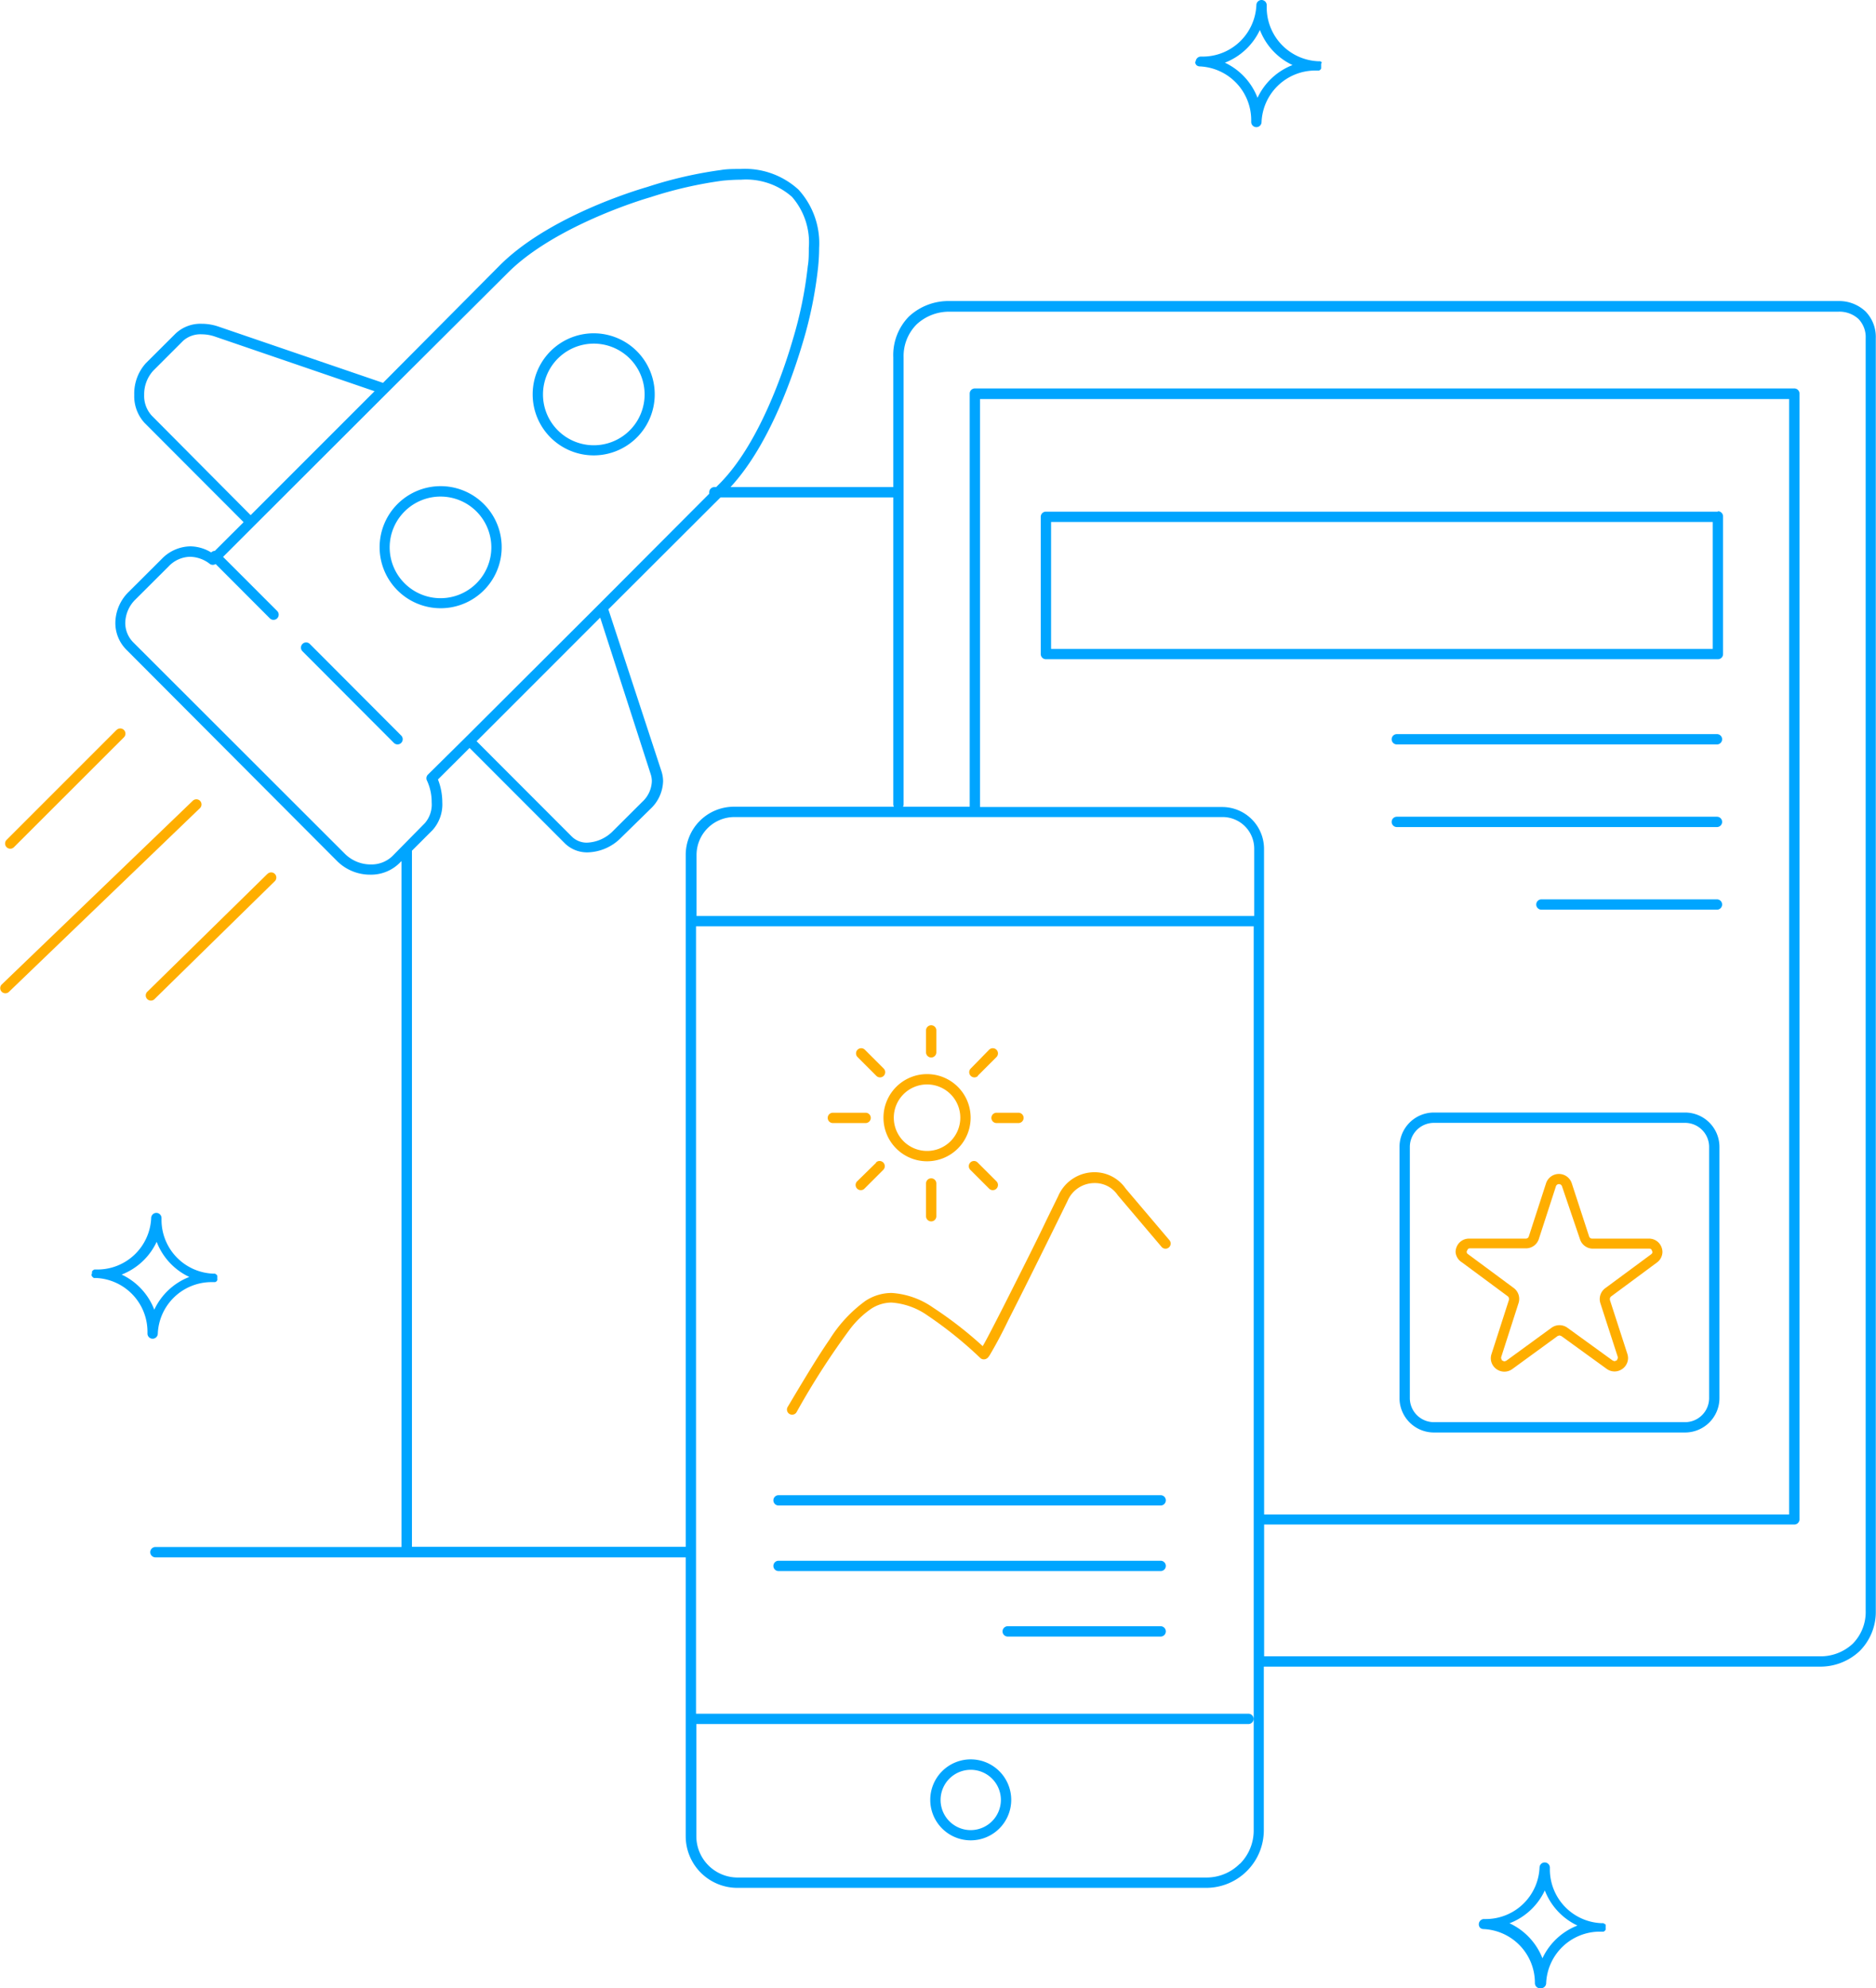 <svg viewBox="0 0 181.66 192.51" xmlns="http://www.w3.org/2000/svg"><path d="m94.94 131.5a.51.51 0 0 0 .59.05a.58.58 0 0 0 .15-.12a2.43 2.43 0 0 0 .24-.36c.33-.56 1-1.74 1.71-3.23c2.27-4.45 5.74-11.55 5.74-11.55a2.83 2.83 0 0 1 2.63-1.74a2.65 2.65 0 0 1 2.24 1.18l4.24 5a.5.5 0 0 0 .76-.65l-4.24-5a3.66 3.66 0 0 0 -3-1.58a3.83 3.83 0 0 0 -3.54 2.33l-1.15 2.35c-1 2.11-2.61 5.29-3.94 7.93c-.67 1.32-1.28 2.51-1.73 3.36c-.19.36-.35.65-.48.87a37.55 37.55 0 0 0 -4.82-3.74a7.85 7.85 0 0 0 -4-1.41a4.63 4.63 0 0 0 -2.54.77a13.3 13.3 0 0 0 -3.46 3.72c-1.19 1.72-2.49 3.9-4.07 6.55a.5.5 0 0 0 .86.51a73.68 73.68 0 0 1 5.14-8a9 9 0 0 1 2.06-2a3.63 3.63 0 0 1 2-.62a6.9 6.9 0 0 1 3.5 1.26a38.66 38.66 0 0 1 5.11 4.12z" fill="#ffae00"/><path d="m89.77 112.44a4.22 4.22 0 1 0 -4.22-4.22a4.22 4.22 0 0 0 4.22 4.22zm0-7.44a3.22 3.22 0 1 1 -3.22 3.22a3.22 3.22 0 0 1 3.22-3.22z" fill="#ffae00"/><path d="m90.17 102.39a.5.5 0 0 0 .5-.5v-2.12a.5.5 0 0 0 -1 0v2.12a.5.5 0 0 0 .5.5z" fill="#ffae00"/><path d="m89.67 114.59v3.17a.5.5 0 0 0 1 0v-3.17a.5.5 0 0 0 -1 0z" fill="#ffae00"/><path d="m96 108.24a.5.5 0 0 0 .5.5h2.12a.5.5 0 0 0 0-1h-2.1a.5.5 0 0 0 -.52.5z" fill="#ffae00"/><path d="m80.65 108.74h3.17a.5.5 0 0 0 0-1h-3.17a.5.5 0 0 0 0 1z" fill="#ffae00"/><path d="m84.86 104.17a.5.5 0 1 0 .71-.71l-1.82-1.82a.5.5 0 0 0 -.71.71z" fill="#ffae00"/><path d="m94.67 112.56a.5.5 0 0 0 -.71.71l1.82 1.82a.5.5 0 0 0 .71-.71z" fill="#ffae00"/><path d="m94.67 104.17l1.82-1.82a.5.5 0 0 0 -.71-.71l-1.78 1.82a.5.5 0 1 0 .71.71z" fill="#ffae00"/><path d="m84.86 112.56l-1.86 1.82a.5.5 0 0 0 .71.71l1.82-1.82a.5.5 0 0 0 -.71-.71z" fill="#ffae00"/><path d="m19.37 77.54a.5.5 0 0 0 -.71 0l-18.51 17.8a.5.5 0 0 0 .69.72l18.52-17.81a.5.5 0 0 0 .01-.71z" fill="#ffae00"/><path d="m25.88 84.63l-11.59 11.37a.5.5 0 1 0 .7.71l11.59-11.36a.5.5 0 1 0 -.7-.71z" fill="#ffae00"/><path d="m11.28 70.68l-10.64 10.64a.5.5 0 1 0 .71.71l10.65-10.64a.5.5 0 0 0 -.71-.71z" fill="#ffae00"/><path d="m141.57 122.23l4.43 3.28a.31.31 0 0 1 .12.25v.09l-1.69 5.25a1.32 1.32 0 0 0 -.07.41a1.29 1.29 0 0 0 .4.93a1.32 1.32 0 0 0 .91.37a1.3 1.3 0 0 0 .77-.25l4.39-3.2l.18-.06l.18.06l4.39 3.18a1.3 1.3 0 0 0 .76.25a1.32 1.32 0 0 0 .91-.37a1.29 1.29 0 0 0 .4-.93a1.33 1.33 0 0 0 -.07-.41l-1.69-5.22v-.09a.31.31 0 0 1 .13-.25l4.43-3.28a1.29 1.29 0 0 0 .53-1a1.33 1.33 0 0 0 -.35-.9a1.29 1.29 0 0 0 -1-.41h-5.46a.31.31 0 0 1 -.29-.21l-1.68-5.15a1.31 1.31 0 0 0 -2.49 0l-1.67 5.15a.31.31 0 0 1 -.29.21h-5.45a1.29 1.29 0 0 0 -1 .41a1.33 1.33 0 0 0 -.35.9a1.29 1.29 0 0 0 .62.99zm.56-1.27a.28.28 0 0 1 .22-.09h5.45a1.31 1.31 0 0 0 1.2-.87l1.67-5.15a.31.31 0 0 1 .58 0l.48-.15l-.48.15l1.75 5.15a1.31 1.31 0 0 0 1.24.9h5.46a.28.28 0 0 1 .22.09l.09.22a.28.28 0 0 1 -.13.24l-4.44 3.28a1.31 1.31 0 0 0 -.47 1.45l1.69 5.22v.1l-.09.21l-.22.09l-.18-.06l-4.39-3.18a1.31 1.31 0 0 0 -1.54 0l-4.39 3.2l-.18.06l-.22-.09l-.09-.21v-.1l1.69-5.26a1.31 1.31 0 0 0 -.47-1.45l-4.43-3.28a.28.28 0 0 1 -.13-.24z" fill="#ffae00"/><g fill="#00a5ff"><path d="m149.2 192.51a.5.5 0 0 0 .52-.48a5.21 5.21 0 0 1 5.18-5h.25h.13a.51.51 0 0 0 .12-.08a.49.49 0 0 0 .08-.11a.52.52 0 0 0 0-.08a.48.48 0 0 0 0-.12a.48.48 0 0 0 0-.08a.51.51 0 0 0 0-.12a.49.49 0 0 0 0-.07a.51.51 0 0 0 -.06-.09h-.06l-.09-.07h-.07h-.12a5.21 5.21 0 0 1 -5-5.18v-.18a.5.5 0 0 0 -.48-.52a.5.5 0 0 0 -.52.48a5.21 5.21 0 0 1 -5.19 5h-.18a.49.49 0 0 0 -.42.22a.49.49 0 0 0 -.09.26a.47.47 0 0 0 0 .06a.5.5 0 0 0 .12.3a.49.49 0 0 0 .31.13a5.21 5.21 0 0 1 5 5.18v.04a.5.5 0 0 0 .57.51zm-3-6.3a6.24 6.24 0 0 0 3.39-3.17a6.23 6.23 0 0 0 3.16 3.4a6.24 6.24 0 0 0 -3.39 3.17a6.24 6.24 0 0 0 -3.21-3.4z"/><path d="m8.87 123.37a.51.51 0 0 0 0 .13a.5.5 0 0 0 .1.15a.5.5 0 0 0 .12.09h.09h.1a5.21 5.21 0 0 1 5 5.18v.18a.5.5 0 0 0 .48.52a.5.5 0 0 0 .52-.48a5.21 5.21 0 0 1 5.18-5h.26h.12a.5.5 0 0 0 .12-.07a.5.5 0 0 0 .08-.11s0 0 0 0a.49.49 0 0 0 0-.16a.47.47 0 0 0 0-.1a.52.52 0 0 0 0-.1a.49.49 0 0 0 0-.08a.5.5 0 0 0 -.05-.08l-.08-.06l-.08-.06h-.09h-.1a5.21 5.21 0 0 1 -5-5.18v-.18a.5.5 0 0 0 -.48-.52a.5.5 0 0 0 -.52.48a5.21 5.21 0 0 1 -5.18 5h-.16h-.12h-.05l-.13.08a.5.5 0 0 0 -.09.12a.54.54 0 0 0 0 .05a.49.49 0 0 0 0 .14a.47.47 0 0 0 -.04.06zm6.3-3.13a6.23 6.23 0 0 0 3.16 3.4a6.23 6.23 0 0 0 -3.39 3.17a6.23 6.23 0 0 0 -3.16-3.4a6.24 6.24 0 0 0 3.39-3.17z"/><path d="m115.73 6a.5.5 0 0 0 .12.3a.49.49 0 0 0 .31.13a5.21 5.21 0 0 1 5 5.18v.18a.5.5 0 0 0 .48.52a.5.5 0 0 0 .52-.48a5.21 5.21 0 0 1 5.19-5h.25h.13a.51.51 0 0 0 .12-.08a.49.49 0 0 0 .08-.11a.52.52 0 0 0 0-.08a.48.48 0 0 0 0-.12a.48.48 0 0 0 0-.08a.51.51 0 0 0 0-.12a.49.49 0 0 0 0-.07a.51.51 0 0 0 .07-.17h-.06l-.09-.07h-.07h-.12a5.21 5.21 0 0 1 -5-5.19v-.22a.5.5 0 0 0 -.48-.52a.5.5 0 0 0 -.52.48a5.21 5.21 0 0 1 -5.19 5h-.18a.49.49 0 0 0 -.42.22a.49.49 0 0 0 -.09.26a.47.47 0 0 0 -.05.04zm6.27-3.1a6.23 6.23 0 0 0 3.16 3.4a6.24 6.24 0 0 0 -3.39 3.17a6.23 6.23 0 0 0 -3.16-3.4a6.24 6.24 0 0 0 3.39-3.17z"/><path d="m163.17 107.72h-24.32a3.33 3.33 0 0 0 -3.33 3.33v24.32a3.33 3.33 0 0 0 3.33 3.33h24.32a3.33 3.33 0 0 0 3.33-3.33v-24.32a3.33 3.33 0 0 0 -3.33-3.33zm2.33 27.65a2.33 2.33 0 0 1 -2.33 2.33h-24.32a2.33 2.33 0 0 1 -2.33-2.33v-24.32a2.33 2.33 0 0 1 2.33-2.33h24.32a2.33 2.33 0 0 1 2.33 2.33z"/><path d="m94 170.35a3.92 3.92 0 1 0 3.92 3.92a3.92 3.92 0 0 0 -3.92-3.92zm0 6.85a2.92 2.92 0 1 1 2.92-2.92a2.93 2.93 0 0 1 -2.92 2.92z"/><path d="m112.39 151.12h-37a.5.5 0 0 0 0 1h37a.5.5 0 1 0 0-1z"/><path d="m112.39 144.77h-37a.5.5 0 0 0 0 1h37a.5.5 0 1 0 0-1z"/><path d="m112.39 157.46h-14.81a.5.5 0 1 0 0 1h14.81a.5.5 0 0 0 0-1z"/><path d="m37.09 37.07l-16-5.47a5 5 0 0 0 -1.55-.25a3.51 3.51 0 0 0 -2.54.95l-2.88 2.87a4.38 4.38 0 0 0 -1.12 3.07a3.81 3.81 0 0 0 1 2.71l9.59 9.61l-2.79 2.78a.5.5 0 0 0 -.35.15a4 4 0 0 0 -2-.59a3.94 3.94 0 0 0 -2.79 1.22l-3.2 3.19a4.26 4.26 0 0 0 -1.29 3a3.66 3.66 0 0 0 1.09 2.62l20.42 20.48a4.53 4.53 0 0 0 3.18 1.28a3.93 3.93 0 0 0 2.8-1.1l.22-.22v66.42h-23.83a.5.5 0 0 0 0 1h51.35v27a5 5 0 0 0 5 5h45.42a5.58 5.58 0 0 0 5.56-5.56v-15.86h53.75a5.55 5.55 0 0 0 3.95-1.51a5.36 5.36 0 0 0 1.56-3.91v-123.19a3.54 3.54 0 0 0 -1-2.61a3.72 3.72 0 0 0 -2.64-1h-86a5.61 5.61 0 0 0 -4 1.51a5.34 5.34 0 0 0 -1.5 3.94v12.56h-15.76c3.89-4.21 6.15-11.15 7-14a40.25 40.25 0 0 0 1.48-7.29c.06-.59.1-1.22.1-1.87a7.7 7.7 0 0 0 -2-5.64a7.69 7.69 0 0 0 -5.64-2c-.65 0-1.27 0-1.86.1a40.43 40.43 0 0 0 -7.13 1.64c-3 .88-10.11 3.43-14.26 7.56zm-22.4 3.17a2.82 2.82 0 0 1 -.73-2a3.4 3.4 0 0 1 .89-2.36l2.88-2.88a2.52 2.52 0 0 1 1.8-.63a4 4 0 0 1 1.23.2l15.51 5.31l-12 12zm79.71 38.87h24a3.06 3.06 0 0 1 3.05 3.05v6.53h-54v-5.92a3.67 3.67 0 0 1 3.66-3.66zm28 10.08v-7a4.05 4.05 0 0 0 -4.05-4.05h-23.45v-39.5h78.35v108h-50.84zm-2.34 91.26a4.55 4.55 0 0 1 -3.22 1.34h-45.41a4 4 0 0 1 -4-4v-10.86h53.46a.5.5 0 0 0 0-1h-53.49v-15.64v-60.6h54v87.54a4.55 4.55 0 0 1 -1.33 3.23zm-31.29-149.05a4.61 4.61 0 0 1 3.23-1.22h86a2.73 2.73 0 0 1 1.95.69a2.53 2.53 0 0 1 .71 1.89v123.19a4.36 4.36 0 0 1 -1.25 3.2a4.55 4.55 0 0 1 -3.25 1.22h-53.75v-12.76h51.34a.5.5 0 0 0 .5-.5v-109a.5.5 0 0 0 -.5-.5h-79.35a.5.5 0 0 0 -.5.5v40h-6.46a.49.49 0 0 0 .06-.23v-30.22v-13.06a4.34 4.34 0 0 1 1.27-3.2zm-2.21 46.71h-15.5a4.67 4.67 0 0 0 -4.66 4.66v67h-26.51v-67.4l2-2a3.72 3.72 0 0 0 .94-2.68a6.11 6.11 0 0 0 -.42-2.22l3.06-3.05l9.22 9.23a3.07 3.07 0 0 0 2.21.88a4.69 4.69 0 0 0 3.21-1.39l2.89-2.83a3.82 3.82 0 0 0 1.21-2.67a3.23 3.23 0 0 0 -.17-1l-5.13-15.64l10.86-10.84h16.73v29.73a.49.49 0 0 0 .06.22zm-28.44-18.31l4.88 15.13a2.23 2.23 0 0 1 .12.7a2.82 2.82 0 0 1 -.92 2l-2.88 2.87a3.71 3.71 0 0 1 -2.5 1.09a2.06 2.06 0 0 1 -1.45-.59l-9.22-9.23zm4.88-40.71a39.62 39.62 0 0 1 7-1.6c.56-.05 1.16-.09 1.76-.09a6.72 6.72 0 0 1 4.93 1.66a6.72 6.72 0 0 1 1.63 4.94c0 .61 0 1.21-.1 1.78a39.28 39.28 0 0 1 -1.45 7.1c-.84 2.9-3.26 10.15-7.14 14l-.28.28h-.17a.5.5 0 0 0 -.5.5a.48.48 0 0 0 0 .14l-10.68 10.71l-12.91 12.88l-3.65 3.61a.5.5 0 0 0 -.09.59a4.9 4.9 0 0 1 .45 2.1a2.75 2.75 0 0 1 -.65 2l-3.15 3.2a2.93 2.93 0 0 1 -2.09.81a3.54 3.54 0 0 1 -2.48-1l-20.5-20.48a2.66 2.66 0 0 1 -.8-1.91a3.26 3.26 0 0 1 1-2.28l3.2-3.19a2.94 2.94 0 0 1 2.08-.93a3.21 3.21 0 0 1 1.92.7a.5.5 0 0 0 .55 0l5.25 5.26a.5.5 0 0 0 .71-.71l-5.24-5.24l3-3l12.94-12.92l11.65-11.6c3.88-3.89 10.95-6.47 13.81-7.31z"/><path d="m53.31 42.36a5.91 5.91 0 1 0 -1.73-4.18a5.9 5.9 0 0 0 1.73 4.18zm-.73-4.18a4.92 4.92 0 1 1 1.42 3.47l-.35.35l.35-.35a4.9 4.9 0 0 1 -1.42-3.47z"/><path d="m38.49 57.16l.35-.35l-.35.35a5.91 5.91 0 1 0 -1.73-4.16a5.9 5.9 0 0 0 1.73 4.16zm.71-7.66a4.92 4.92 0 1 1 0 7a4.91 4.91 0 0 1 0-7z"/><path d="m30 62.35a.5.5 0 0 0 -.71.71l8.85 8.87a.5.5 0 0 0 .71-.71z"/><path d="m166.26 71.08h-31a.5.5 0 0 0 0 1h31a.5.5 0 0 0 0-1z"/><path d="m166.26 79.08h-31a.5.5 0 0 0 0 1h31a.5.5 0 0 0 0-1z"/><path d="m166.26 87.08h-17a.5.5 0 0 0 0 1h17a.5.5 0 0 0 0-1z"/><path d="m166.35 49.54h-65.07a.5.5 0 0 0 -.5.5v13.29a.5.5 0 0 0 .5.5h65.07a.5.5 0 0 0 .5-.5v-13.33a.5.5 0 0 0 -.5-.5zm-64.57 1h64.07v12.29h-64.07z"/></g></svg>